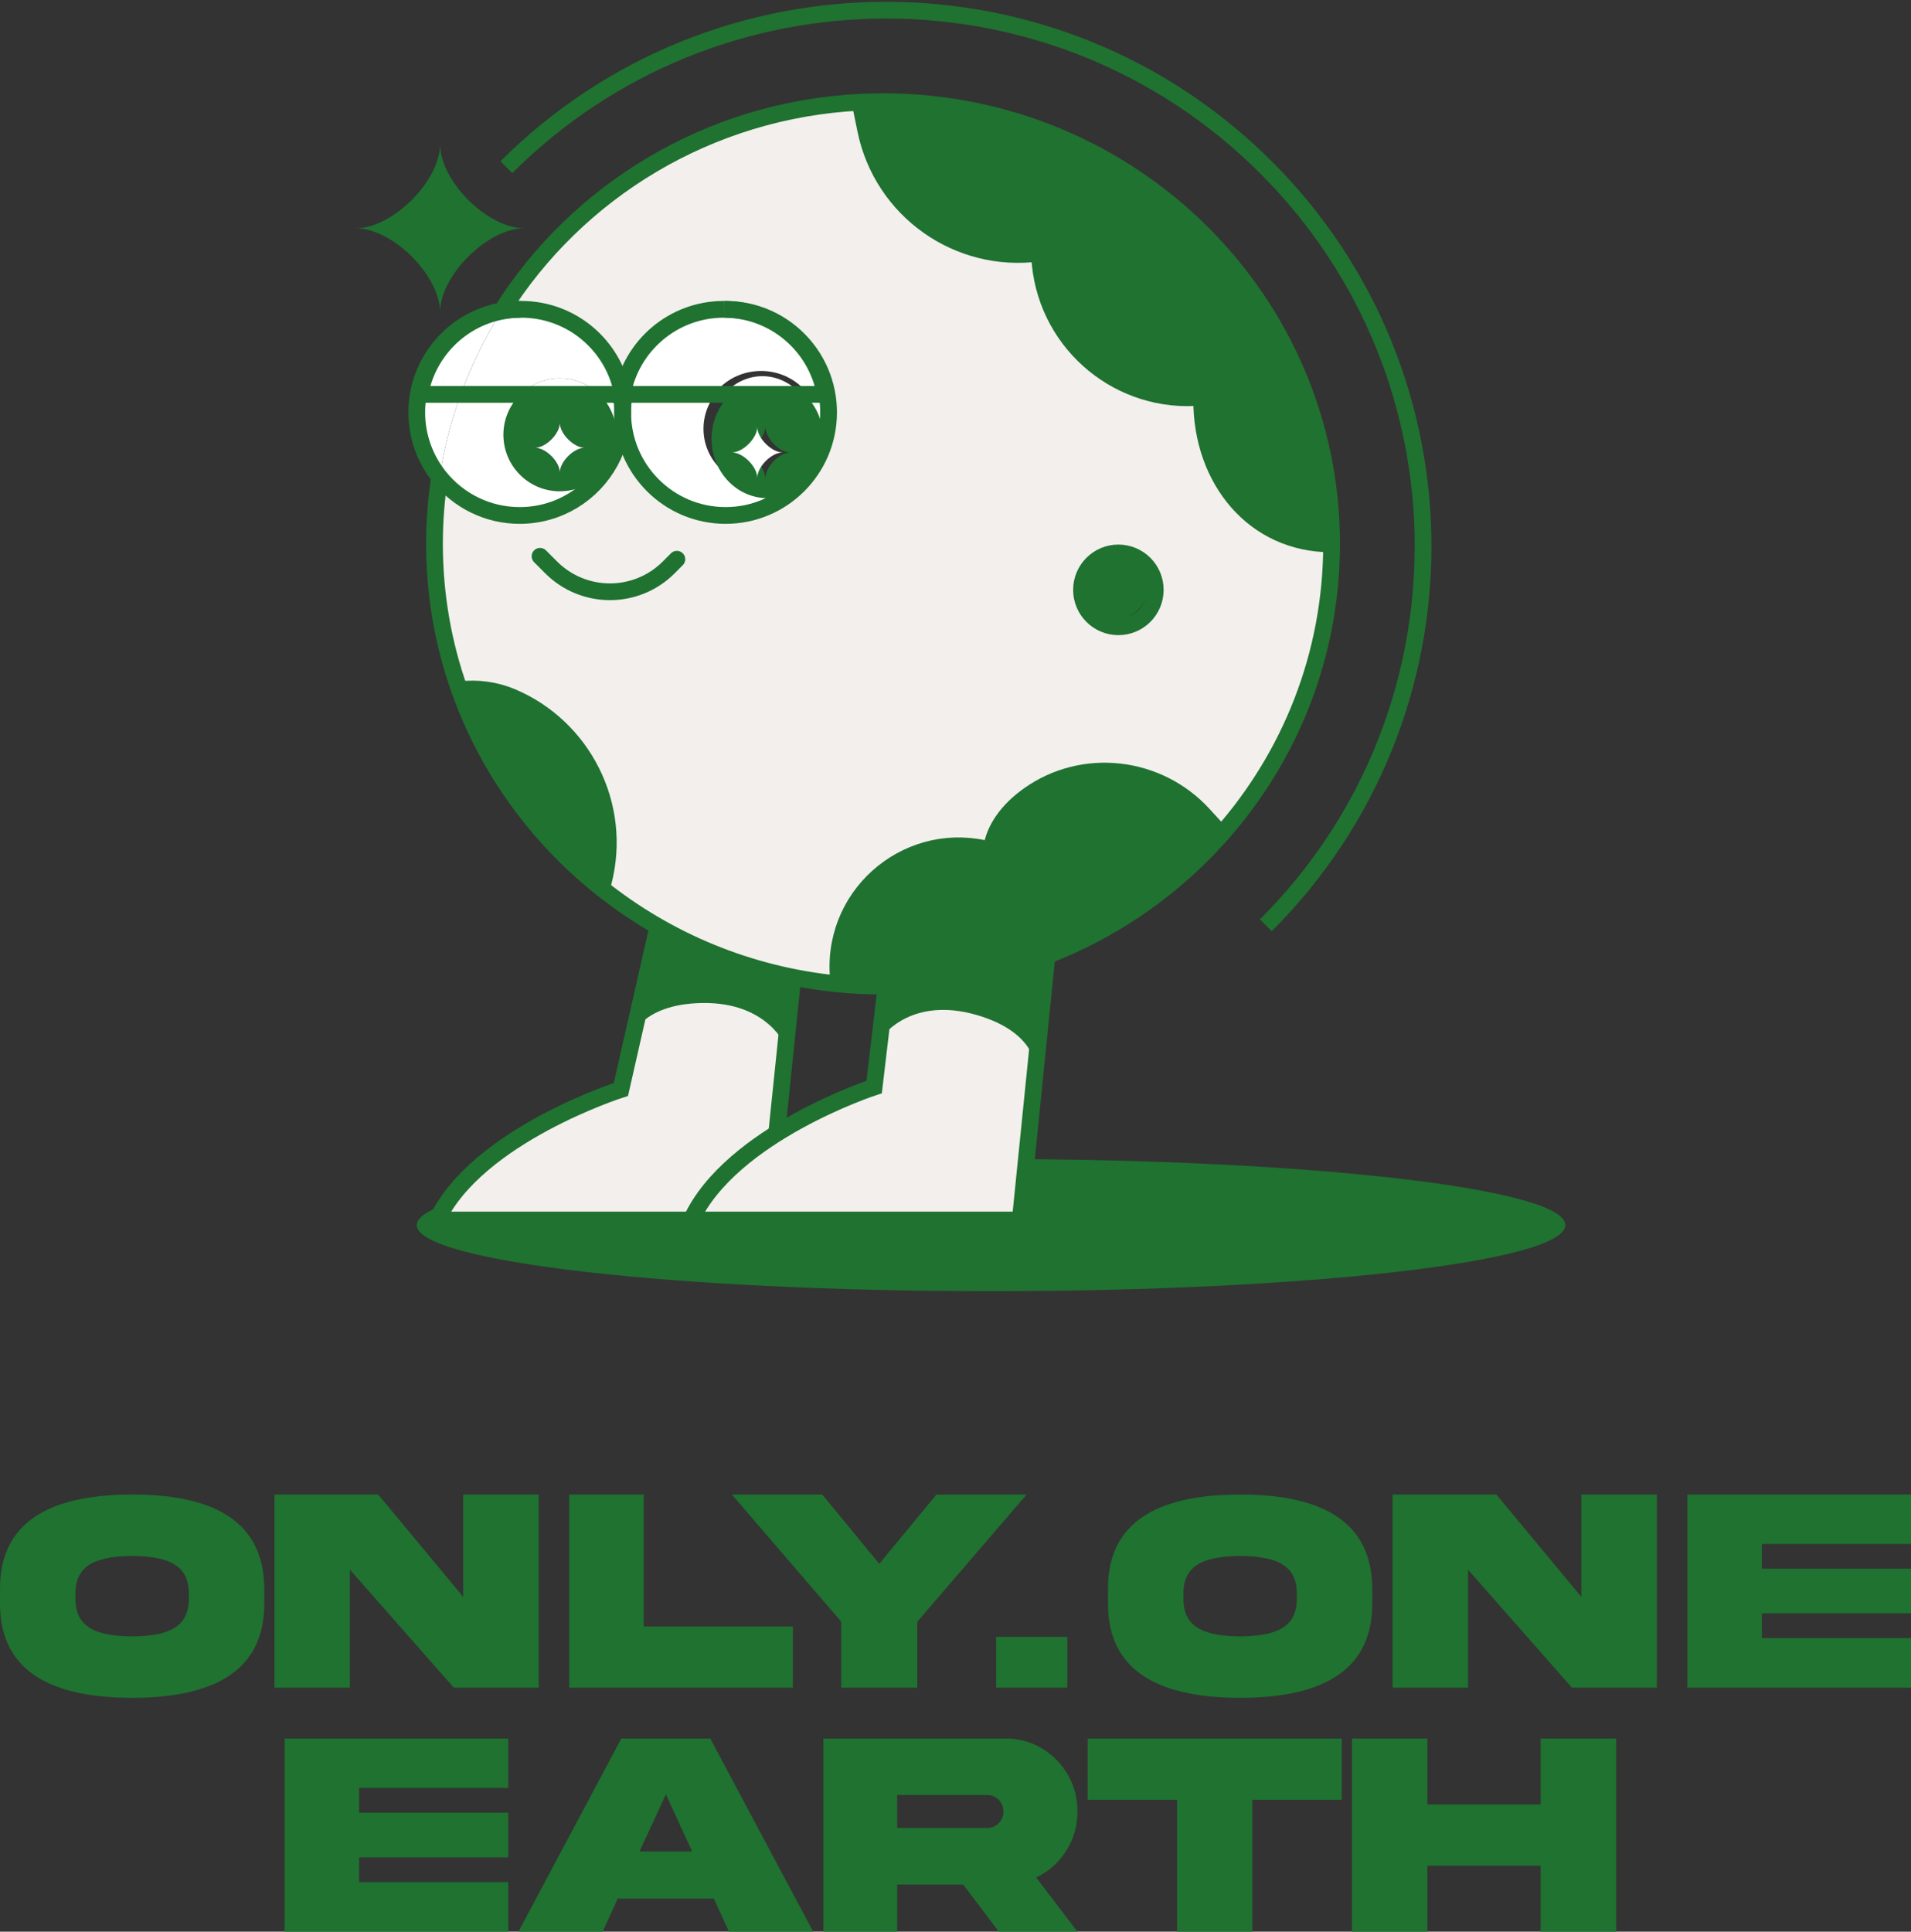 <svg width="188" height="190" viewBox="0 0 188 190" fill="none" xmlns="http://www.w3.org/2000/svg">
<rect x="0" y="0" width="188" height="190" fill="#333333" stroke="none"/>
<path d="M97.5 127C128.704 127 154 124.09 154 120.5C154 116.91 128.704 114 97.5 114C66.296 114 41 116.91 41 120.5C41 124.09 66.296 127 97.5 127Z" fill="#1F7230"/>
<path d="M64.751 91L61.083 107.157C61.083 107.157 46.944 111.663 43 120H75.527L78 96.103" fill="#F2EFED"/>
<path d="M64.751 91L61.083 107.157C61.083 107.157 46.944 111.663 43 120H75.527L78 96.103" stroke="#1F7230" stroke-width="1.647" stroke-miterlimit="10"/>
<path d="M103 94L100.371 120H68C71.925 111.506 85.997 106.917 85.997 106.917L87.253 96.268" fill="#F2EFED"/>
<path d="M103 94L100.371 120H68C71.925 111.506 85.997 106.917 85.997 106.917L87.253 96.268" stroke="#1F7230" stroke-width="1.647" stroke-miterlimit="10"/>
<path d="M87.001 101.746C87.001 101.746 89.809 98.03 96.045 99.822C101.925 101.51 101.848 105 101.848 105L103 94L98.385 95.179C95.737 95.855 93.028 96.278 90.294 96.441L87.654 96.598L87 101.746H87.001Z" fill="#1F7230"/>
<path d="M77.338 103C77.338 103 75.639 98.552 69.08 98.656C62.894 98.755 62 102.243 62 102.243L63.935 91L68.095 93.412C70.483 94.796 73.112 94.94 75.724 95.837L78 96.389L77.34 103H77.338Z" fill="#1F7230"/>
<path d="M87.245 10.001C111.411 10.001 131 29.254 131 53C123.358 53 118.33 46.689 118.33 39.064V38.724C110.415 39.474 103.379 33.706 102.58 25.814L102.469 24.717C94.556 25.792 87.164 20.566 85.556 12.761L85 10.056C85.745 10.019 86.494 10 87.247 10L87.245 10.001Z" fill="#1F7230"/>
<path d="M131 53.581C131 64.543 126.923 74.562 120.191 82.226L118.429 80.292C113.997 75.425 106.632 74.55 101.287 78.379C100.288 79.094 99.431 79.918 98.794 80.833C98.157 81.747 97.74 82.748 97.617 83.813C89.789 81.612 82.132 87.813 82.591 95.982L82.637 96.801L82.618 97C73.83 96.139 65.803 92.713 59.306 87.489L59.548 86.987C61.522 79.344 57.52 71.621 50.586 68.678C48.986 67.999 47.237 67.764 45.514 67.965L45.454 67.985C43.864 63.476 43 58.628 43 53.58C43 51.339 43.17 49.137 43.499 46.987C45.351 49.295 48.184 50.77 51.359 50.77C55.175 50.77 58.496 48.64 60.213 45.496C61.007 44.044 61.459 42.375 61.459 40.6C61.459 46.217 65.98 50.769 71.559 50.769C77.138 50.769 81.659 46.217 81.659 40.6C81.659 34.983 77.138 30.431 71.559 30.431C71.517 30.431 71.474 30.431 71.432 30.431H71.428C71.41 30.431 71.394 30.431 71.376 30.431C66.426 30.431 62.308 34.016 61.444 38.748C60.58 34.016 56.462 30.431 51.512 30.431C51.495 30.431 51.48 30.431 51.464 30.431C51.429 30.431 51.395 30.431 51.359 30.431C50.759 30.431 50.169 30.484 49.598 30.584C56.987 18.789 69.893 10.745 84.741 10L85.3 12.746C86.917 20.665 94.351 25.969 102.307 24.878L102.419 25.991C103.223 33.999 110.298 39.853 118.257 39.092V39.436C118.257 47.174 123.315 53.578 130.999 53.578L131 53.581ZM113.703 58.114C113.703 56.103 112.084 54.473 110.087 54.473C108.089 54.473 106.47 56.103 106.47 58.114C106.47 60.125 108.089 61.756 110.087 61.756C112.084 61.756 113.703 60.125 113.703 58.114Z" fill="#F2EFED"/>
<path d="M118.221 80.256L120 82.169C111.851 91.257 99.854 97 86.474 97C84.98 97 83.504 96.928 82.047 96.788L82.067 96.591L82.02 95.781C81.558 87.696 89.292 81.561 97.198 83.739C97.322 82.686 97.744 81.695 98.387 80.791C99.031 79.887 99.896 79.07 100.905 78.362C106.304 74.574 113.742 75.44 118.221 80.256Z" fill="#1F7230"/>
<path d="M109.5 54C111.433 54 113 55.567 113 57.5C113 59.433 111.433 61 109.5 61C107.567 61 106 59.433 106 57.5C106 55.567 107.567 54 109.5 54Z" fill="#1F7230"/>
<path d="M80.999 38H78.796C77.784 37.065 76.399 36.489 74.872 36.489C73.345 36.489 71.959 37.065 70.947 38H61C61.839 33.494 65.97 30.059 70.96 30H70.964C75.988 30.025 80.157 33.47 81 38H80.999Z" fill="white"/>
<path d="M78.517 38.252H80.666C79.844 33.58 75.776 30.026 70.874 30C70.916 30 70.958 30 71 30C76.523 30 81 34.477 81 40C81 45.523 76.523 50 71 50C65.477 50 61 45.523 61 40C61 39.404 61.053 38.821 61.153 38.253H70.858C69.84 39.249 69.207 40.638 69.207 42.173C69.207 45.199 71.66 47.654 74.688 47.654C77.715 47.654 80.167 45.199 80.167 42.173C80.167 40.638 79.534 39.249 78.516 38.253L78.517 38.252Z" fill="white"/>
<path d="M79.343 39C80.365 40.059 81 41.536 81 43.17C81 46.389 78.538 49 75.501 49C72.464 49 70 46.389 70 43.17C70 41.536 70.635 40.059 71.657 39H79.343ZM77.712 44.508C76.652 44.508 75.289 43.064 75.289 41.94C75.289 43.062 73.927 44.508 72.866 44.508C73.925 44.508 75.289 45.952 75.289 47.076C75.289 45.952 76.652 44.508 77.712 44.508Z" fill="#1F7230"/>
<path d="M79 39H71C72.032 37.763 73.444 37 75.001 37C76.557 37 77.968 37.763 79 39Z" fill="white"/>
<path d="M74.5 42C74.5 43.093 75.906 44.5 77 44.5C75.906 44.5 74.5 45.906 74.5 47C74.5 45.906 73.094 44.5 72 44.5C73.093 44.5 74.5 43.094 74.5 42Z" fill="white"/>
<path d="M70.948 30C70.966 30 70.982 30 71 30C66.075 30.06 61.998 33.494 61.169 38H61.014C61.01 37.976 61.004 37.953 61 37.929C61.865 33.418 65.99 30 70.948 30Z" fill="white"/>
<path d="M61.014 39C61.019 39.025 61.024 39.05 61.028 39.075H61C61.004 39.05 61.01 39.025 61.014 39Z" fill="white"/>
<path d="M61.24 38.717C61.235 38.742 61.231 38.766 61.227 38.791H61.102C60.272 34.07 56.176 30.474 51.233 30.425C51.249 30.425 51.264 30.425 51.281 30.425C56.245 30.425 60.376 33.999 61.242 38.717H61.24Z" fill="white"/>
<path d="M61.102 38.791C61.204 39.366 61.257 39.957 61.257 40.561C61.257 42.331 60.804 43.994 60.008 45.442L59.956 45.413C60.383 44.626 60.626 43.723 60.626 42.765C60.626 41.208 59.986 39.8 58.954 38.791H61.102Z" fill="white"/>
<path d="M61.103 38.791H58.954C57.954 37.813 56.585 37.211 55.077 37.211C53.569 37.211 52.199 37.813 51.199 38.791H45.332C46.382 35.911 47.731 33.172 49.342 30.611C49.955 30.491 50.587 30.428 51.235 30.425C56.178 30.476 60.273 34.07 61.104 38.791H61.103Z" fill="white"/>
<path d="M60.626 42.765C60.626 43.723 60.383 44.626 59.956 45.413C59.016 47.144 57.182 48.32 55.075 48.32C52.01 48.32 49.525 45.832 49.525 42.765C49.525 41.208 50.166 39.8 51.197 38.791H58.954C59.986 39.8 60.626 41.208 60.626 42.765ZM57.52 44.039C56.45 44.039 55.075 42.663 55.075 41.592C55.075 42.662 53.7 44.039 52.63 44.039C53.7 44.039 55.075 45.416 55.075 46.487C55.075 45.416 56.45 44.039 57.52 44.039Z" fill="#1F7230"/>
<path d="M59.956 45.413L60.008 45.442C58.285 48.577 54.955 50.701 51.128 50.701C47.944 50.701 45.102 49.23 43.245 46.929C43.678 44.12 44.382 41.399 45.33 38.792H51.197C50.166 39.801 49.525 41.209 49.525 42.766C49.525 45.834 52.01 48.322 55.075 48.322C57.182 48.322 59.016 47.145 59.956 45.415V45.413Z" fill="white"/>
<path d="M50.351 68.55C57.306 71.485 61.319 79.183 59.339 86.803L59.096 87.303C52.798 82.269 47.934 75.559 45.205 67.86L45.265 67.839C46.993 67.638 48.747 67.873 50.351 68.55Z" fill="#1F7230"/>
<path d="M58.953 38.791H51.196C52.196 37.813 53.566 37.21 55.074 37.21C56.581 37.21 57.951 37.813 58.951 38.791H58.953Z" fill="white"/>
<path d="M55.075 41.593C55.075 42.662 56.45 44.04 57.52 44.04C56.45 44.04 55.075 45.416 55.075 46.487C55.075 45.416 53.7 44.04 52.63 44.04C53.7 44.04 55.075 42.663 55.075 41.593Z" fill="white"/>
<path d="M51.126 30.424C51.161 30.424 51.196 30.424 51.231 30.424C50.584 30.426 49.952 30.489 49.339 30.61L49.36 30.577C49.933 30.476 50.523 30.424 51.126 30.424Z" fill="white"/>
<path d="M49.361 30.576L49.341 30.609C45.246 31.402 42.033 34.667 41.306 38.789H45.331C44.381 41.395 43.676 44.116 43.245 46.926C41.842 45.186 41 42.971 41 40.56C41 35.564 44.611 31.412 49.363 30.576H49.361Z" fill="white"/>
<path d="M49.34 30.611C47.728 33.172 46.379 35.912 45.329 38.791H41.305C42.032 34.669 45.246 31.404 49.34 30.611Z" fill="white"/>
<path d="M49.361 30.577C56.772 18.818 69.716 10.798 84.606 10.056C85.358 10.019 86.113 10 86.872 10C111.244 10 131 29.476 131 53.499C131 64.427 126.911 74.415 120.159 82.055C112.069 91.211 100.157 96.997 86.872 96.997C85.389 96.997 83.924 96.924 82.477 96.784C73.664 95.925 65.614 92.51 59.098 87.302C52.8 82.267 47.936 75.557 45.206 67.858C43.611 63.363 42.744 58.53 42.744 53.497C42.744 51.264 42.915 49.069 43.245 46.925" stroke="#1F7230" stroke-width="1.647" stroke-miterlimit="10"/>
<path d="M61.102 38.791C61.204 39.366 61.257 39.957 61.257 40.561C61.257 42.331 60.804 43.995 60.008 45.442C58.285 48.577 54.955 50.701 51.128 50.701C47.944 50.701 45.102 49.23 43.245 46.929C41.842 45.189 41 42.974 41 40.563C41 35.567 44.611 31.415 49.363 30.579C49.936 30.478 50.526 30.426 51.129 30.426C51.165 30.426 51.199 30.426 51.235 30.426" stroke="#1F7230" stroke-width="1.647" stroke-miterlimit="10"/>
<path d="M71.258 30.425C71.3 30.425 71.343 30.425 71.385 30.425C76.98 30.425 81.514 34.963 81.514 40.563C81.514 46.162 76.98 50.701 71.385 50.701C65.79 50.701 61.256 46.162 61.256 40.563C61.256 39.959 61.309 39.367 61.41 38.792" stroke="#1F7230" stroke-width="1.647" stroke-miterlimit="10"/>
<path d="M61.256 38.791C61.252 38.766 61.246 38.742 61.242 38.717C60.376 33.999 56.245 30.425 51.281 30.425C51.265 30.425 51.25 30.425 51.233 30.425C50.586 30.428 49.954 30.491 49.341 30.611C45.246 31.404 42.033 34.669 41.307 38.791H61.227" stroke="#1F7230" stroke-width="1.647" stroke-miterlimit="10"/>
<path d="M71.253 30.425C71.236 30.425 71.219 30.425 71.201 30.425C66.237 30.425 62.107 33.999 61.24 38.717C61.235 38.742 61.231 38.766 61.227 38.791H81.176C80.343 34.054 76.223 30.451 71.257 30.425" stroke="#1F7230" stroke-width="1.647" stroke-miterlimit="10"/>
<path d="M53.128 54.716L54.22 55.809C57.415 59.006 62.594 59.006 65.788 55.809L66.589 55.006" stroke="#1F7230" stroke-width="1.647" stroke-miterlimit="10" stroke-linecap="round"/>
<path d="M84.594 10.001L84.607 10.057L85.168 12.795C86.789 20.689 94.245 25.977 102.224 24.889L102.336 25.999C103.142 33.982 110.238 39.818 118.221 39.059V39.403C118.221 47.117 123.293 53.501 130.999 53.501" stroke="#1F7230" stroke-width="1.647" stroke-miterlimit="10"/>
<path d="M113.652 58.018C113.652 60.023 112.028 61.648 110.024 61.648C108.021 61.648 106.397 60.023 106.397 58.018C106.397 56.013 108.021 54.387 110.024 54.387C112.028 54.387 113.652 56.013 113.652 58.018Z" stroke="#1F7230" stroke-width="1.647" stroke-miterlimit="10"/>
<path d="M82.496 96.588L82.45 95.772C81.992 87.626 89.67 81.445 97.52 83.64C97.643 82.579 98.062 81.58 98.701 80.67C99.34 79.759 100.199 78.936 101.201 78.222C106.561 74.406 113.946 75.278 118.393 80.13L120.159 82.058L120.222 82.128" stroke="#1F7230" stroke-width="1.647" stroke-miterlimit="10"/>
<path d="M45.265 67.84C46.993 67.639 48.747 67.874 50.351 68.551C57.306 71.486 61.319 79.184 59.339 86.804L59.097 87.304" stroke="#1F7230" stroke-width="1.647" stroke-miterlimit="10" stroke-linecap="round"/>
<path d="M51.581 22.453C47.954 22.453 43.291 27.107 43.291 30.727C43.291 27.107 38.627 22.453 35 22.453C38.627 22.453 43.291 17.798 43.291 14.178C43.291 17.798 47.954 22.453 51.581 22.453Z" fill="#1F7230"/>
<path d="M49.813 16.444C70.445 -4.148 103.894 -4.148 124.526 16.444C145.158 37.036 145.158 70.421 124.526 91.013" stroke="#1F7230" stroke-width="1.647" stroke-miterlimit="10"/>
<g clip-path="url(#clip0_910_12521)">
<path d="M26 156.306V157.696C26.028 164.902 20.163 166.986 13.007 167C5.837 166.986 -0.028 164.9 0 157.694V156.304C-0.028 149.085 5.837 147.014 13.007 147C20.177 147 26 149.1 26 156.306ZM18.575 156.759C18.618 153.653 16.039 153.086 13.007 153.044C9.961 153.086 7.382 153.653 7.425 156.759V157.227C7.382 160.347 9.961 160.914 13.007 160.956C16.039 160.914 18.618 160.347 18.575 157.227V156.759Z" fill="#1F7230"/>
<path d="M45.565 147H53V166H44.645L34.421 154.394V166H27V147H37.21L45.565 157.066V147Z" fill="#1F7230"/>
<path d="M63.327 147V159.978H78V166H56V147H63.329H63.327Z" fill="#1F7230"/>
<path d="M86.5 153.815L92.123 147H101L90.239 159.512V166H82.759V159.512L72 147H80.891L86.5 153.815Z" fill="#1F7230"/>
<path d="M105 161V166H98V161H105Z" fill="#1F7230"/>
<path d="M135 156.306V157.696C135.028 164.902 129.163 166.986 122.007 167C114.837 166.986 108.972 164.9 109 157.696V156.306C108.972 149.085 114.837 147.016 122.007 147C129.177 147 135 149.1 135 156.306ZM127.575 156.759C127.618 153.653 125.039 153.086 122.007 153.044C118.961 153.086 116.382 153.653 116.425 156.759V157.227C116.382 160.347 118.961 160.914 122.007 160.956C125.039 160.914 127.618 160.347 127.575 157.227V156.759Z" fill="#1F7230"/>
<path d="M155.565 147H163V166H154.645L144.421 154.394V166H137V147H147.21L155.565 157.066V147Z" fill="#1F7230"/>
<path d="M166 147H188V151.863H173.327V154.294H188V158.691H173.327V161.123H188V166H166V147Z" fill="#1F7230"/>
<path d="M28 171H50V175.863H35.329V178.295H50V182.691H35.329V185.123H50V190H28V171Z" fill="#1F7230"/>
<path d="M61.127 171H69.875L80 190H71.715L70.226 186.749H60.774L59.285 190H51L61.125 171H61.127ZM62.911 182.111H68.093L65.509 176.499L62.911 182.111Z" fill="#1F7230"/>
<path d="M98.953 171C102.793 170.958 106.053 174.251 105.998 178.183C105.998 179.611 105.624 180.911 104.876 182.069C104.141 183.213 103.156 184.091 101.936 184.67L106 190H98.263L94.755 185.363H88.266V190H81V171H98.957H98.953ZM88.263 176.556V179.793H97.122C97.566 179.793 97.94 179.638 98.245 179.327C98.563 179.002 98.716 178.62 98.716 178.183C98.716 177.278 98.009 176.556 97.12 176.556H88.26H88.263Z" fill="#1F7230"/>
<path d="M115.799 190V177.022H107V171H132V177.022H123.201V190H115.799Z" fill="#1F7230"/>
<path d="M140.421 183.512V190H133V171H140.421V177.488H151.565V171H159V190H151.565V183.512H140.421Z" fill="#1F7230"/>
</g>
<defs>
<clipPath id="clip0_910_12521">
<rect width="188" height="43" fill="white" transform="translate(0 147)"/>
</clipPath>
</defs>
</svg>
